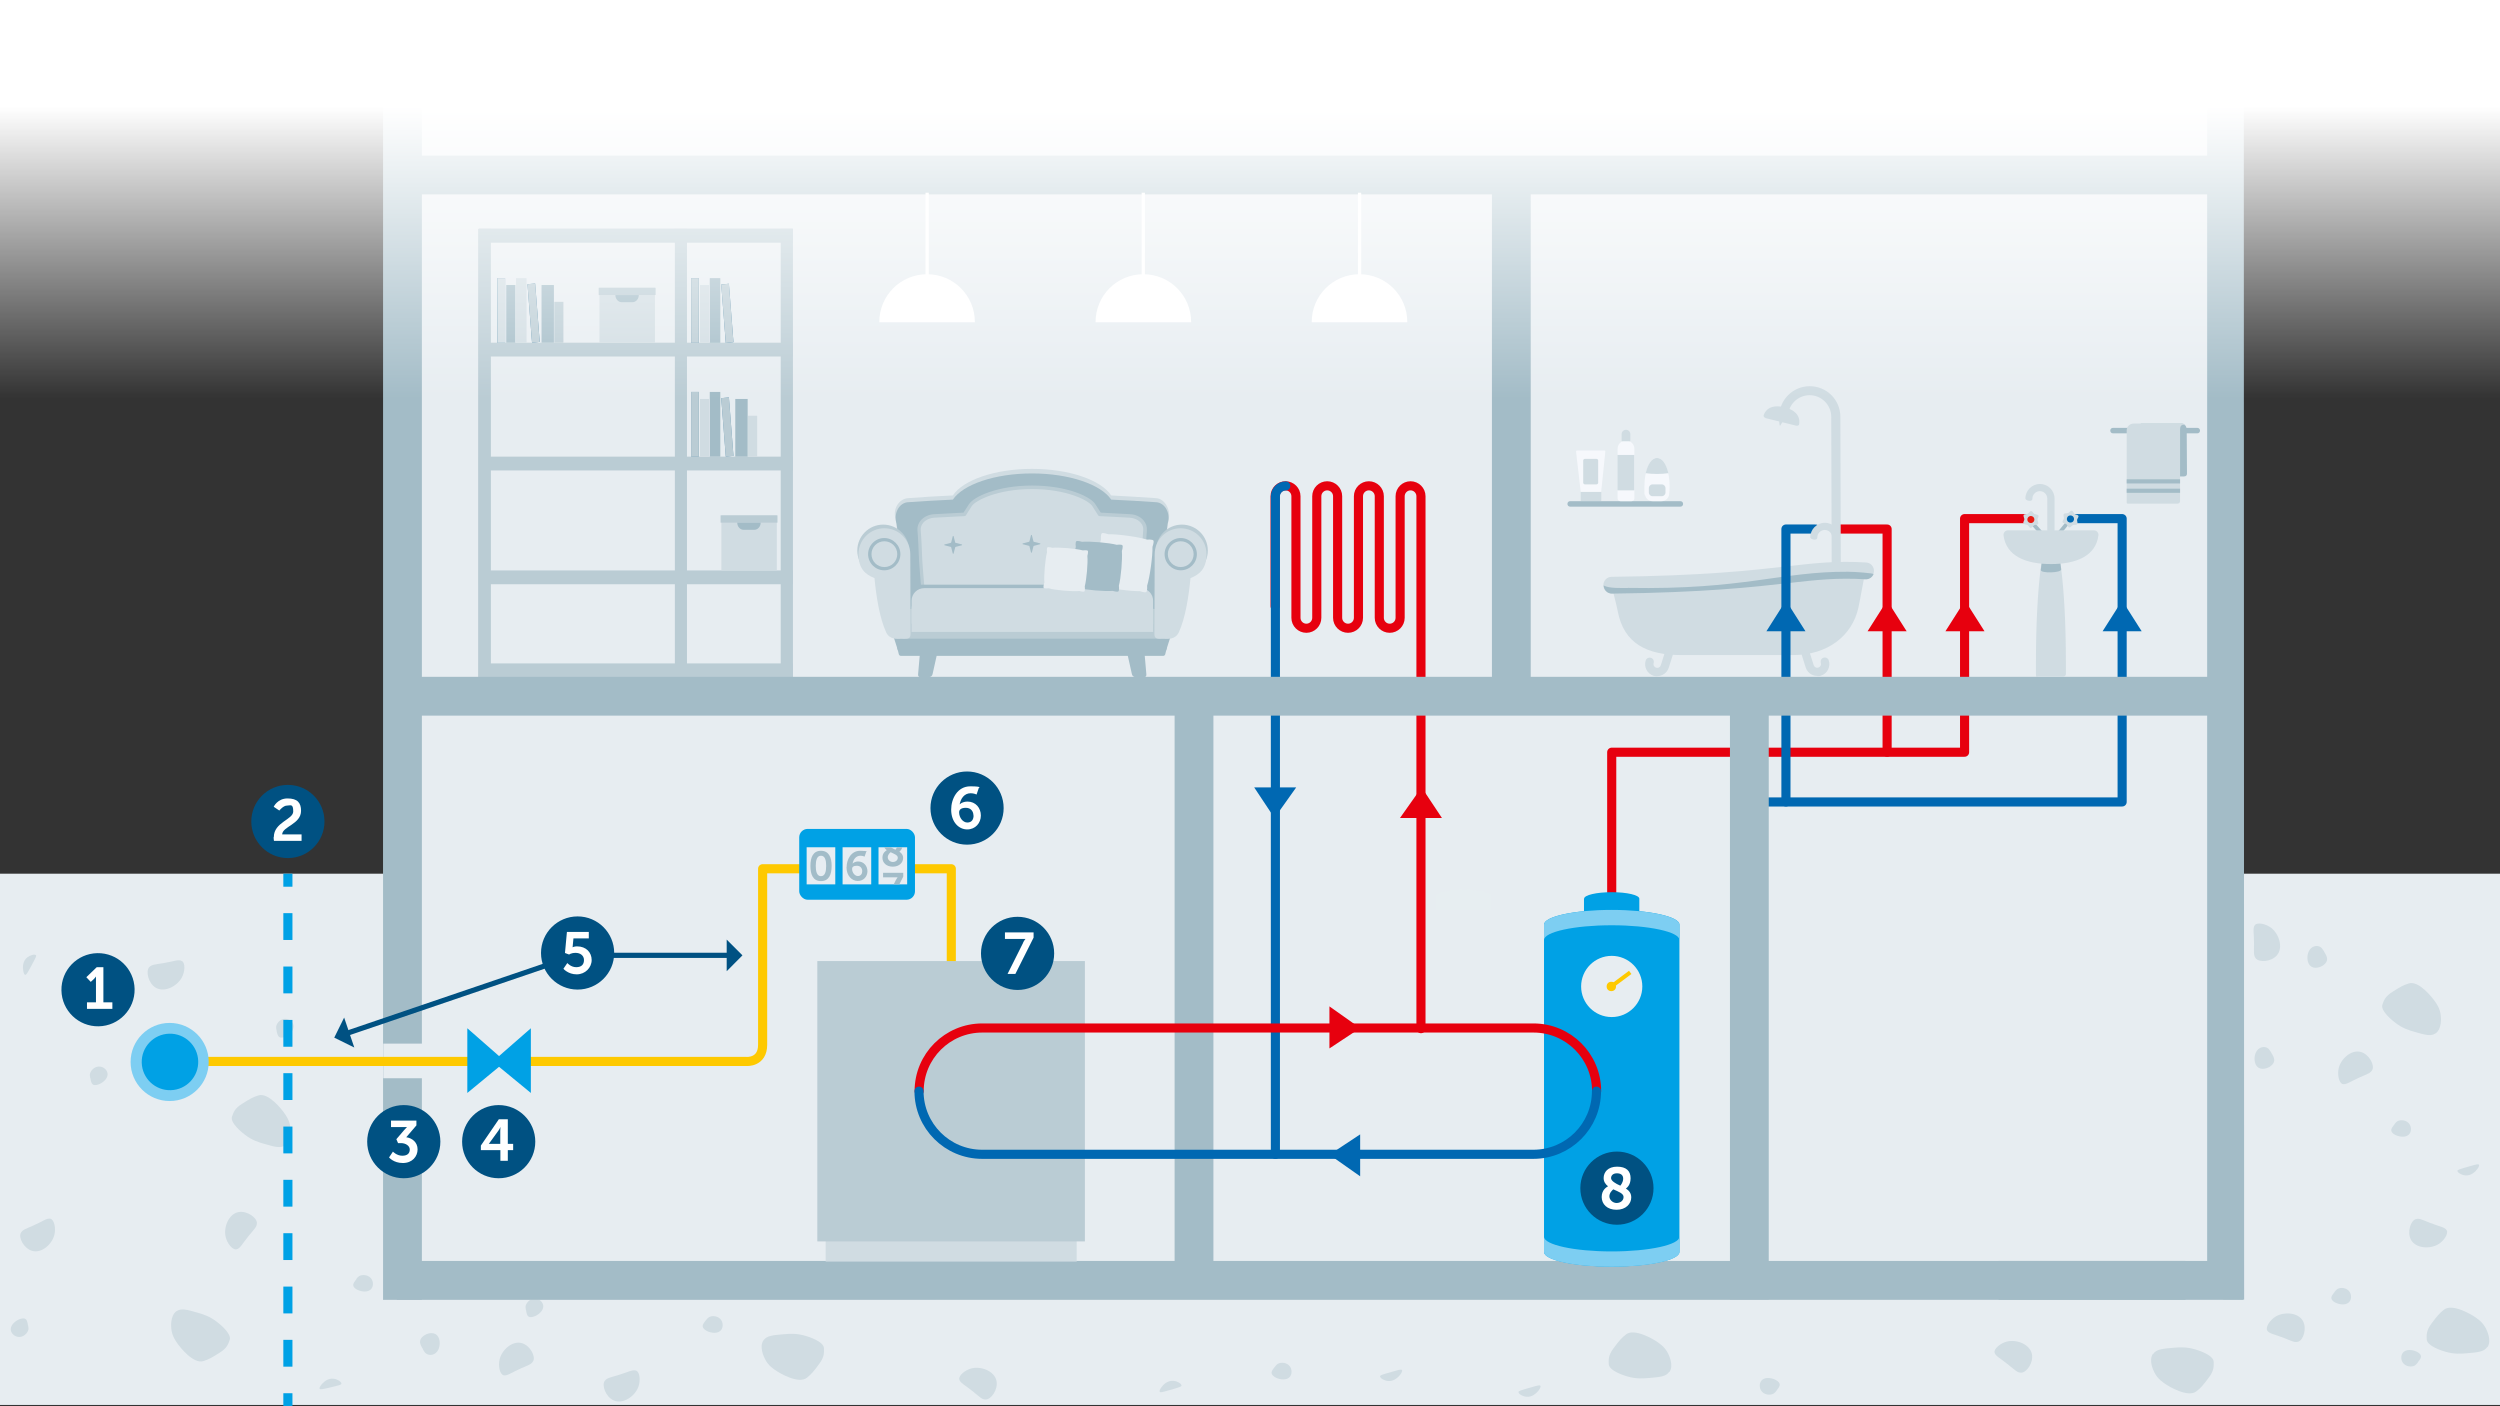 <?xml version="1.0" encoding="UTF-8"?>
<svg xmlns="http://www.w3.org/2000/svg" xmlns:xlink="http://www.w3.org/1999/xlink" id="Ebene_2" data-name="Ebene 2" version="1.1" viewBox="0 0 1920 1080">
  <rect x="0" y="0" width="1920" height="1080" fill="#333333" stroke="none"/>
  <defs>
    <style>
      .cls-1 {
        fill: url(#Unbenannter_Verlauf);
      }

      .cls-1, .cls-2, .cls-3, .cls-4, .cls-5, .cls-6, .cls-7, .cls-8, .cls-9, .cls-10, .cls-11, .cls-12, .cls-13, .cls-14, .cls-15, .cls-16, .cls-17, .cls-18, .cls-19, .cls-20, .cls-21, .cls-22 {
        stroke-width: 0px;
      }

      .cls-2 {
        fill: #a2bcc8;
      }

      .cls-23 {
        clip-path: url(#clippath);
      }

      .cls-3, .cls-24, .cls-25, .cls-26, .cls-27, .cls-28, .cls-29 {
        fill: none;
      }

      .cls-4 {
        fill: #141207;
      }

      .cls-5 {
        fill: #fec900;
      }

      .cls-6 {
        fill: #e81c13;
      }

      .cls-7 {
        fill: #005182;
      }

      .cls-24 {
        stroke: #e7000e;
      }

      .cls-24, .cls-25, .cls-26, .cls-29 {
        stroke-width: 7px;
      }

      .cls-24, .cls-25, .cls-27, .cls-29 {
        stroke-linecap: round;
        stroke-linejoin: round;
      }

      .cls-25, .cls-28 {
        stroke: #fec900;
      }

      .cls-8 {
        fill: #f6f8fc;
      }

      .cls-26 {
        stroke: #00a1e5;
      }

      .cls-26, .cls-28 {
        stroke-miterlimit: 10;
      }

      .cls-27 {
        stroke: #005182;
        stroke-width: 4px;
      }

      .cls-28 {
        stroke-width: 3.1px;
      }

      .cls-30 {
        clip-path: url(#clippath-1);
      }

      .cls-31 {
        clip-path: url(#clippath-2);
      }

      .cls-9 {
        fill: #e7000e;
      }

      .cls-10 {
        fill: #a3bcc7;
      }

      .cls-11 {
        fill: #e7edf2;
      }

      .cls-12 {
        fill: #124e6d;
      }

      .cls-13 {
        fill: #baccd4;
      }

      .cls-14 {
        fill: #7dcef2;
      }

      .cls-15 {
        fill: #d0dce2;
      }

      .cls-16 {
        fill: #e7eef1;
      }

      .cls-17 {
        fill: #00a1e5;
      }

      .cls-18, .cls-22 {
        fill: #206992;
      }

      .cls-32, .cls-22 {
        isolation: isolate;
      }

      .cls-19 {
        fill: #e7edf1;
      }

      .cls-20 {
        fill: #fff;
      }

      .cls-21 {
        fill: #0068b2;
      }

      .cls-29 {
        stroke: #0068b2;
      }

      .cls-22 {
        opacity: .7;
      }
    </style>
    <clipPath id="clippath">
      <rect class="cls-3" y="-1" width="1920" height="1080"></rect>
    </clipPath>
    <clipPath id="clippath-1">
      <path class="cls-3" d="M688,675.9c.7-1.4,1.4-2.1,1.4-2.1h0c0,0-.4,0-1.6,0h-9.6v-3.5h15.5v2.9l-9.9,19.6h-4.2l8.4-16.9Z"></path>
    </clipPath>
    <clipPath id="clippath-2">
      <path class="cls-3" d="M681,652.9c-1.4-1-2.3-2.4-2.3-4.4,0-3.1,2.3-6.1,7.2-6.1s7.3,2.3,7.3,6.2-2.3,5.3-2.5,5.5c1.6,1,2.9,2.5,2.9,4.8,0,3.5-2.9,6.7-7.9,6.7s-8-3-8-6.9,2.7-5.3,3.4-5.8ZM683.9,654.6c-.7.6-2.1,1.9-2.1,3.8s1.8,3.6,3.9,3.6,3.8-1.3,3.8-3.3-2.8-2.9-5.5-4.2ZM687.7,652.6c.3-.3,1.5-1.8,1.5-3.8s-1.3-2.9-3.4-2.9-3.1,1.1-3.1,2.6,2.4,2.9,5,4.1Z"></path>
    </clipPath>
    <linearGradient id="Unbenannter_Verlauf" data-name="Unbenannter Verlauf" x1="960" y1="-542.2" x2="960" y2="-262.3" gradientTransform="translate(0 568.2)" gradientUnits="userSpaceOnUse">
      <stop offset=".2" stop-color="#fff"></stop>
      <stop offset="1" stop-color="#fff" stop-opacity="0"></stop>
    </linearGradient>
  </defs>
  <g id="Hintergrund">
    <rect class="cls-19" y="671" width="1920" height="408"></rect>
    <path class="cls-15" d="M586.3,1029.5c2.4-3.7,7.2-4.1,15.5-4.8,4.5-.4,10-.8,16.7,1.2,1.8.5,14.2,4.2,14.3,9.6,0,3.2.5,6.4-3.6,11.9-4.5,6.2-6.2,8-9.5,10.7-6.5,5.3-21.8-4.2-22.7-4.8-3.1-2-7-4.5-9.5-9.6-.7-1.4-4.6-9.2-1.2-14.3h0Z"></path>
    <path class="cls-15" d="M736.7,1059.3c-.5-3,4.6-7.2,9.5-8.4,7.3-1.8,17.5,2,19.1,9.6,1.4,6.7-4.2,14.5-8.4,14.3-2.8,0-4.1-1.6-9.5-6-6.2-5.1-10.2-6.7-10.7-9.6h0Z"></path>
    <path class="cls-15" d="M488.7,1052.7c2.8,1.3,3.3,7.8,1.5,12.6-2.7,7-11.5,13.3-18.7,10.3-6.3-2.6-9.5-11.7-7.1-15,1.7-2.3,3.6-2.5,10.3-4.5,7.7-2.3,11.3-4.6,14-3.4h0Z"></path>
    <path class="cls-15" d="M893.1,1064.1c-1.2,1.2-3.1,3.8-2.4,4.8.5.7,1.9.3,7.2-1.2,8.5-2.4,9.5-2.8,9.5-3.6,0-1.5-3.1-3.3-6-3.6-4.5-.5-7.6,2.8-8.4,3.6h.1Z"></path>
    <path class="cls-15" d="M1282,1053.5c-2.4,3.7-7.2,4.1-15.5,4.8-4.5.4-10,.8-16.7-1.2-1.8-.5-14.2-4.2-14.3-9.6,0-3.2-.5-6.4,3.6-11.9,4.6-6.2,6.2-8,9.6-10.7,6.5-5.3,21.8,4.2,22.7,4.8,3.1,2,7,4.5,9.6,9.6.7,1.4,4.6,9.2,1.2,14.3h-.2Z"></path>
    <path class="cls-15" d="M1180.6,1069.1c1.2-1.2,3.1-3.8,2.4-4.8-.5-.7-1.9-.3-7.2,1.2-8.5,2.4-9.5,2.8-9.6,3.6,0,1.5,3.1,3.3,6,3.6,4.5.5,7.6-2.8,8.4-3.6h0Z"></path>
    <path class="cls-15" d="M1074.3,1057c1.2-1.2,3.1-3.8,2.4-4.8-.5-.7-1.9-.3-7.2,1.2-8.5,2.4-9.5,2.8-9.6,3.6,0,1.5,3.1,3.3,6,3.6,4.5.5,7.6-2.8,8.4-3.6h0Z"></path>
    <path class="cls-15" d="M1364.4,1067.9c1.4-1.8,2.6-3.2,2.4-4.8-.3-2-2.7-3.1-3.6-3.6-2.8-1.3-8.3-2.3-10.7,1.2-1.4,2.1-1.3,5,0,7.2,2.1,3.4,6.9,3.9,9.6,2.4.8-.5,1.4-1.1,2.4-2.4h-.1Z"></path>
    <path class="cls-15" d="M979,1049.8c-1.4,1.8-2.6,3.2-2.4,4.8.3,2,2.7,3.1,3.6,3.6,2.8,1.3,8.3,2.3,10.7-1.2,1.4-2.1,1.3-5,0-7.2-2.1-3.4-6.9-3.9-9.5-2.4-.8.5-1.4,1.1-2.4,2.4h0Z"></path>
    <path class="cls-15" d="M1741.2,1021.8c-1.4-2.7,2.2-8.1,6.5-10.7,6.3-3.8,17.1-3.3,20.9,3.3,3.3,5.9.3,14.9-3.6,16-2.7.8-4.3-.2-10.8-2.8-7.4-2.9-11.6-3.3-13-5.8h0Z"></path>
    <path class="cls-15" d="M1653.6,1039.9c2.4-3.7,7.2-4.1,15.5-4.8,4.5-.4,10-.8,16.7,1.2,1.8.5,14.2,4.2,14.3,9.6,0,3.2.5,6.4-3.6,11.9-4.6,6.2-6.2,8-9.6,10.7-6.5,5.3-21.8-4.2-22.7-4.8-3.1-2-7-4.5-9.6-9.6-.7-1.4-4.6-9.2-1.2-14.3h.2Z"></path>
    <path class="cls-15" d="M1531.8,1038.7c-.5-3,4.6-7.2,9.6-8.4,7.3-1.8,17.5,2,19.1,9.6,1.4,6.7-4.2,14.5-8.4,14.3-2.8,0-4.1-1.6-9.6-6-6.2-5.1-10.2-6.7-10.7-9.6h0Z"></path>
    <path class="cls-15" d="M1856.9,1046.2c1.4-1.7,2.6-3.2,2.4-4.7-.3-2-2.6-3.1-3.5-3.5-2.7-1.3-8.2-2.3-10.6,1.2-1.4,2-1.3,5,0,7.1,2.1,3.4,6.9,3.8,9.4,2.4.8-.5,1.3-1.1,2.4-2.4h-.1Z"></path>
    <path class="cls-15" d="M1879.1,944.9c1.4,2.7-2.2,8.1-6.5,10.7-6.3,3.8-17.1,3.3-20.9-3.3-3.3-5.9-.3-14.9,3.6-16,2.7-.8,4.3.2,10.8,2.8,7.4,2.9,11.6,3.3,13,5.8h0Z"></path>
    <path class="cls-15" d="M1910.2,1034.5c-2.4,3.7-7.2,4.1-15.5,4.8-4.5.4-10,.8-16.7-1.2-1.8-.5-14.2-4.2-14.3-9.6,0-3.2-.5-6.4,3.6-11.9,4.6-6.2,6.2-8,9.6-10.7,6.5-5.3,21.8,4.2,22.7,4.8,3.1,2,7,4.5,9.6,9.6.7,1.4,4.6,9.2,1.2,14.3h-.2Z"></path>
    <path class="cls-15" d="M135.6,1007c3.5-2.5,8.1-1.2,16,1.1,4.3,1.2,9.5,2.8,15,7.1,1.5,1.1,11.6,9,9.8,13.9-1.1,2.9-1.8,6.1-7.6,9.7-6.4,4.1-8.5,5.2-12.6,6.5-7.9,2.6-18.6-11.7-19.2-12.5-2.1-2.9-4.9-6.7-5.4-12.2-.2-1.6-1-10.1,4-13.7h0Z"></path>
    <path class="cls-15" d="M181.5,959.5c-3,.5-7.1-4.6-8.2-9.6-1.7-7.3,2.2-17.5,9.8-19,6.7-1.3,14.4,4.4,14.2,8.5-.1,2.8-1.6,4.1-6.1,9.5-5.1,6.2-6.8,10.2-9.7,10.6h0Z"></path>
    <path class="cls-15" d="M1217.2,868c1.2-1.2,3.1-3.7,2.4-4.7-.5-.7-1.9-.3-7.1,1.2-8.4,2.4-9.4,2.8-9.4,3.5,0,1.4,3.1,3.2,5.9,3.5,4.4.5,7.6-2.8,8.3-3.5h-.1Z"></path>
    <path class="cls-15" d="M1901.4,899.2c1.2-1.2,3.1-3.7,2.4-4.7-.5-.7-1.9-.3-7.1,1.2-8.4,2.4-9.4,2.8-9.4,3.5,0,1.4,3.1,3.2,5.9,3.5,4.4.5,7.6-2.8,8.3-3.5h-.1Z"></path>
    <path class="cls-15" d="M248.1,1062c-1.2,1.2-3.2,3.6-2.6,4.6.4.7,1.9.4,7.1-.8,8.5-2,9.5-2.3,9.6-3.1.2-1.4-2.9-3.4-5.7-3.8-4.4-.7-7.7,2.4-8.4,3.2h0Z"></path>
    <path class="cls-15" d="M1838.9,863.6c-1.4,1.7-2.6,3.2-2.4,4.7.3,2,2.6,3.1,3.5,3.5,2.7,1.3,8.2,2.3,10.6-1.2,1.4-2,1.3-5,0-7.1-2.1-3.4-6.9-3.8-9.4-2.4-.8.5-1.3,1.1-2.4,2.4h.1Z"></path>
    <path class="cls-15" d="M1792.9,992.4c-1.4,1.7-2.6,3.2-2.4,4.7.3,2,2.6,3.1,3.5,3.5,2.7,1.3,8.2,2.3,10.6-1.2,1.4-2,1.3-5,0-7.1-2.1-3.4-6.9-3.8-9.4-2.4-.8.5-1.3,1.1-2.4,2.4h.1Z"></path>
    <path class="cls-15" d="M325,1036.4c-1.4-2.3-2.6-4.2-2.4-6.3.3-2.6,2.6-4.1,3.5-4.7,2.7-1.7,8.2-3,10.6,1.6,1.4,2.7,1.3,6.6,0,9.4-2.1,4.5-6.9,5.1-9.5,3.1-.8-.6-1.4-1.5-2.4-3.1h.2Z"></path>
    <path class="cls-15" d="M273.7,982.5c-1.4,1.7-2.6,3.2-2.4,4.7.3,2,2.6,3.1,3.5,3.5,2.7,1.3,8.2,2.3,10.6-1.2,1.4-2,1.3-5,0-7.1-2.1-3.4-6.9-3.8-9.5-2.4-.8.5-1.4,1.1-2.4,2.4h.2Z"></path>
    <path class="cls-15" d="M38.8,936c2.9.9,4.2,7.2,3,12.2-1.7,7.2-9.6,14.5-17,12.5-6.5-1.8-10.8-10.3-8.8-13.8,1.4-2.5,3.2-2.9,9.6-5.7,7.3-3.2,10.5-6,13.3-5.2h0Z"></path>
    <path class="cls-15" d="M21.5,1017.9c-.4-2.2-.6-4-1.9-4.9-1.6-1.1-4.1,0-5,.3-2.8,1.2-7.2,4.6-6.2,8.7.6,2.4,2.8,4.3,5.3,4.7,4,.7,7.4-2.6,8.1-5.5.2-.9,0-1.7-.2-3.3h-.1Z"></path>
    <path class="cls-15" d="M212.4,791.7c.5,2.2.9,4,2.2,4.8,1.7,1,4.1,0,5-.6,2.7-1.3,6.9-5,5.7-9-.7-2.4-3.1-4.1-5.5-4.4-4-.5-7.3,3-7.7,5.9-.1,1,0,1.7.4,3.3h0Z"></path>
    <path class="cls-15" d="M219,879.6c-3.5,2.5-8.1,1.2-16-1.1-4.3-1.2-9.5-2.8-15-7.1-1.5-1.1-11.6-9-9.8-13.9,1.1-2.9,1.8-6.1,7.6-9.7,6.4-4.1,8.5-5.2,12.6-6.5,7.9-2.6,18.6,11.7,19.2,12.5,2.1,2.9,4.9,6.7,5.4,12.2.2,1.6,1,10.1-4,13.7h0Z"></path>
    <path class="cls-15" d="M139.8,738.1c2.6,1.6,2.3,8.2-.2,12.7-3.6,6.6-13.2,11.7-19.9,7.8-5.9-3.4-7.9-12.8-5.1-15.8,2-2,3.9-2,10.8-3.1,8-1.3,11.8-3.2,14.3-1.6h0Z"></path>
    <path class="cls-15" d="M386.7,1056.2c-2.9-.9-4.2-7.2-3-12.2,1.7-7.2,9.6-14.5,17-12.5,6.5,1.8,10.8,10.3,8.8,13.8-1.4,2.5-3.2,2.9-9.6,5.7-7.3,3.2-10.5,6-13.3,5.2h.1Z"></path>
    <path class="cls-15" d="M17.7,743.7c0,1.7.5,4.8,1.7,5,.8,0,1.5-1.1,4.1-5.9,4.2-7.7,4.6-8.6,4.1-9.2-.9-1.1-4.5,0-6.7,1.7-3.5,2.8-3.3,7.3-3.3,8.4h0Z"></path>
    <path class="cls-15" d="M404,1006.2c.4,2.2.6,4,1.9,4.9,1.6,1.1,4.1,0,5-.3,2.8-1.2,7.2-4.6,6.2-8.7-.6-2.4-2.8-4.3-5.3-4.7-4-.7-7.4,2.6-8.1,5.5-.2.9,0,1.7.2,3.3h0Z"></path>
    <path class="cls-15" d="M1870.5,793.6c-3.5,2.5-8.1,1.2-16-1.1-4.3-1.2-9.5-2.8-15-7.1-1.5-1.1-11.6-9-9.8-13.9,1.1-2.9,1.8-6,7.6-9.7,6.4-4.1,8.5-5.2,12.6-6.5,7.9-2.6,18.6,11.7,19.2,12.5,2.2,2.9,4.9,6.7,5.4,12.2.2,1.6,1,10.1-4,13.7h0Z"></path>
    <path class="cls-15" d="M1784.8,730.7c1.4,2.3,2.6,4.2,2.4,6.3-.3,2.6-2.6,4.1-3.5,4.7-2.8,1.7-8.2,3-10.6-1.6-1.4-2.7-1.3-6.6,0-9.4,2.1-4.5,6.9-5.1,9.4-3.1.8.6,1.3,1.5,2.4,3.1h-.1Z"></path>
    <path class="cls-15" d="M1744.2,808.3c1.4,2.3,2.6,4.2,2.4,6.3-.3,2.6-2.6,4.1-3.5,4.7-2.8,1.7-8.2,3-10.6-1.6-1.4-2.7-1.3-6.6,0-9.4,2.1-4.5,6.9-5.1,9.4-3.1.8.6,1.3,1.5,2.4,3.1h-.1Z"></path>
    <path class="cls-15" d="M1185.7,800c1.4,2.3,2.6,4.2,2.4,6.3-.3,2.6-2.6,4.1-3.5,4.7-2.8,1.7-8.2,3-10.6-1.6-1.4-2.7-1.3-6.6,0-9.4,2.1-4.5,6.9-5.1,9.4-3.1.8.6,1.3,1.5,2.4,3.1h-.1Z"></path>
    <path class="cls-15" d="M1731.8,710.4c2-2.3,8.4-.9,12.5,2.2,5.9,4.6,9.4,14.9,4.5,20.9-4.3,5.3-13.9,5.8-16.4,2.5-1.7-2.3-1.4-4.2-1.3-11.2,0-8-1.2-12.2.7-14.4h0Z"></path>
    <path class="cls-15" d="M1799.2,832.6c-2.9-.9-4.2-7.2-3.1-12.2,1.7-7.2,9.6-14.5,17-12.5,6.5,1.8,10.8,10.3,8.8,13.8-1.4,2.5-3.2,2.9-9.6,5.7-7.3,3.2-10.5,6-13.3,5.1h.2Z"></path>
    <path class="cls-15" d="M1197.9,698.8c-1.7-.2-4.8-.3-5.2.8-.3.8.8,1.7,5.1,5.1,6.9,5.4,7.8,6,8.4,5.6,1.3-.7.8-4.4-.6-6.9-2.2-3.9-6.7-4.5-7.7-4.6h0Z"></path>
    <path class="cls-15" d="M69.4,828c.4,2.2.7,4,1.9,4.9,1.7,1.1,4.1,0,5-.3,2.8-1.2,7.2-4.6,6.2-8.7-.6-2.4-2.8-4.3-5.3-4.7-4-.7-7.4,2.5-8.1,5.5-.2,1,0,1.7.2,3.3h.1Z"></path>
    <path class="cls-15" d="M542.1,1014c-1.4,1.8-2.6,3.2-2.4,4.8.3,2,2.7,3.1,3.6,3.6,2.8,1.3,8.3,2.3,10.7-1.2,1.4-2.1,1.3-5,0-7.2-2.1-3.4-6.9-3.9-9.5-2.4-.8.5-1.4,1.1-2.4,2.4h0Z"></path>
    <g class="cls-23">
      <g>
        <polygon class="cls-10" points="295.9 -189.3 1723.1 -191.9 1723.5 998.1 294.2 998.2 295.9 -189.3"></polygon>
        <polygon class="cls-19" points="295.9 -122.8 1723.1 -125.3 1707.4 998 294.2 998 295.9 -122.8"></polygon>
        <rect class="cls-10" x="304.7" y="968.4" width="1418.1" height="29.8"></rect>
        <rect class="cls-10" x="1145.8" y="131" width="29.8" height="403.7"></rect>
        <rect class="cls-10" x="304.7" y="119.5" width="1407.2" height="29.8"></rect>
        <rect class="cls-10" x="1695.1" y="-123.9" width="27.7" height="1093.9"></rect>
        <rect class="cls-10" x="294.2" y="828.1" width="29.8" height="170.1"></rect>
        <rect class="cls-10" x="294.2" y="-141.1" width="29.8" height="942.6"></rect>
      </g>
    </g>
    <rect class="cls-12" x="367.7" y="175.8" width="241.2" height="344.3"></rect>
    <rect class="cls-19" x="367.7" y="175.8" width="241.2" height="344.3"></rect>
    <rect class="cls-13" x="367.7" y="175.8" width="241.2" height="10.6"></rect>
    <rect class="cls-13" x="367.7" y="263.2" width="241.2" height="10.6"></rect>
    <rect class="cls-13" x="367.7" y="350.7" width="241.2" height="10.6"></rect>
    <rect class="cls-13" x="367.7" y="438.1" width="241.2" height="10.6"></rect>
    <rect class="cls-13" x="367.7" y="509.5" width="241.2" height="10.6"></rect>
    <rect class="cls-13" x="367.7" y="175.8" width="9.3" height="344.3"></rect>
    <rect class="cls-13" x="518.3" y="175.8" width="9.3" height="344.3"></rect>
    <rect class="cls-13" x="599.6" y="175.8" width="9.3" height="344.3"></rect>
    <rect class="cls-18" x="530.8" y="213.6" width="5.9" height="49.7"></rect>
    <polygon class="cls-18" points="563.3 262.8 557.4 263.4 553.9 218.5 559.8 217.9 563.3 262.8"></polygon>
    <rect class="cls-13" x="530.8" y="213.6" width="5.9" height="49.7"></rect>
    <polygon class="cls-13" points="563.3 262.8 557.4 263.4 553.9 218.5 559.8 217.9 563.3 262.8"></polygon>
    <rect class="cls-10" x="545.1" y="213.6" width="8.1" height="49.7"></rect>
    <rect class="cls-15" x="537.6" y="218.9" width="7" height="44.3"></rect>
    <rect class="cls-22" x="530.8" y="301" width="5.9" height="49.7"></rect>
    <polygon class="cls-22" points="563.3 350.1 557.4 350.7 553.9 305.8 559.8 305.2 563.3 350.1"></polygon>
    <rect class="cls-13" x="530.8" y="301" width="5.9" height="49.7"></rect>
    <polygon class="cls-13" points="563.3 350.1 557.4 350.7 553.9 305.8 559.8 305.2 563.3 350.1"></polygon>
    <rect class="cls-10" x="545.1" y="301" width="8.1" height="49.7"></rect>
    <rect class="cls-15" x="537.6" y="306.4" width="7" height="44.3"></rect>
    <rect class="cls-15" x="574.5" y="319.3" width="7" height="31.4"></rect>
    <rect class="cls-10" x="564.7" y="306.4" width="9.5" height="44.3"></rect>
    <rect class="cls-18" x="382" y="213.6" width="5.9" height="49.7"></rect>
    <polygon class="cls-18" points="414.5 262.6 408.6 263.2 405.1 218.3 411 217.7 414.5 262.6"></polygon>
    <rect class="cls-15" x="382" y="213.6" width="5.9" height="49.7"></rect>
    <polygon class="cls-13" points="414.5 262.6 408.6 263.2 405.1 218.3 411 217.7 414.5 262.6"></polygon>
    <rect class="cls-15" x="396.3" y="213.6" width="8.1" height="49.7"></rect>
    <rect class="cls-10" x="388.8" y="218.9" width="7" height="44.3"></rect>
    <rect class="cls-13" x="425.7" y="231.8" width="7" height="31.4"></rect>
    <rect class="cls-10" x="415.9" y="218.9" width="9.5" height="44.3"></rect>
    <rect class="cls-15" x="554" y="395.8" width="42.6" height="42.2"></rect>
    <rect class="cls-13" x="553.4" y="395.8" width="43.7" height="5.6"></rect>
    <path class="cls-10" d="M579.4,406.9h-8.3c-2.7,0-4.9-2.5-4.9-5.5h18c0,3-2.2,5.5-4.9,5.5h.1Z"></path>
    <rect class="cls-15" x="460.4" y="221" width="42.6" height="42.2"></rect>
    <rect class="cls-13" x="459.8" y="221" width="43.7" height="5.6"></rect>
    <path class="cls-10" d="M485.8,232.1h-8.3c-2.7,0-4.9-2.5-4.9-5.5h18c0,3-2.2,5.5-4.9,5.5h0Z"></path>
    <path class="cls-10" d="M894.5,495.5h-203.8c-1,0-1.8,1-1.6,2l1.2,5c.2.7.8,1.2,1.6,1.2h201.4c.8,0,1.4-.5,1.6-1.2l1.2-5c.2-1-.5-2-1.6-2h0Z"></path>
    <path class="cls-10" d="M713.5,520.2h-6.6c-1.2,0-2-1.1-1.8-2.4l1.3-14.9c.2-1.5,1.4-2.7,2.8-2.7h8.5c1.3.1,2.1,1.4,1.8,2.8l-3.3,14.8c-.3,1.3-1.5,2.3-2.7,2.2h0v.2Z"></path>
    <path class="cls-10" d="M872,520.2h6.6c1.2,0,2-1.1,1.8-2.4l-1.3-14.9c-.2-1.5-1.4-2.7-2.8-2.7h-8.5c-1.3.1-2.1,1.4-1.8,2.8l3.3,14.8c.3,1.3,1.5,2.3,2.7,2.2h0v.2Z"></path>
    <path class="cls-15" d="M887.9,382.6c-11.7-.8-23.2-1.5-34.5-2.1-7.8-11.8-32.1-20.4-60.8-20.4s-53,8.6-60.8,20.4c-11.3.5-22.8,1.2-34.5,2.1-6.9.5-12,8.4-9.4,16.3,2.8,19.1,2.2,38.7,4.9,57.8,1.6,5.3,198,5.3,199.7,0,2.7-19.1,1.9-37.2,4.7-56.3,2.6-7.9-2.2-17.3-9.2-17.8h-.1Z"></path>
    <path class="cls-10" d="M887.9,385.7c-11.7-.8-23.2-1.5-34.5-2-7.8-11.6-32.1-20.1-60.8-20.1s-53,8.5-60.8,20.1c-11.3.5-22.8,1.2-34.5,2-6.9.5-11.3,8.8-8.7,16.6,2.8,18.7,1.5,37.5,4.2,56.2,1.6,5.2,198,5.2,199.7,0,2.7-18.8,1.4-37.5,4.2-56.2,2.6-7.8-1.8-16.1-8.7-16.6h-.1Z"></path>
    <path class="cls-13" d="M879.7,427.6c.2-6.6.5-13.4,1.1-20.4.2-2.7-.7-5.4-2.6-7.6-2.4-2.8-6.1-4.5-10.2-4.7-5.1-.3-10.2-.6-15.2-.8l-7.4-.4-4.2-6.5c-3.7-5.8-21.7-14.3-48.5-14.3s-44.8,8.6-48.5,14.3l-4.2,6.5-7.4.4c-5,.2-10.1.5-15.2.8-4,.2-7.8,2-10.2,4.7-1.9,2.2-2.8,4.9-2.6,7.6.6,6.9.8,13.7,1.1,20.3,0,3.3,1,13.7,1.6,22.1.4,5,.8,9.3.9,11.1h0c8.8.5,20.9,1,34.6,1.3h99.9c14.7-.3,27.5-.8,36.4-1.4.2-3.1.3-12.2.5-20.3,0-5.5.2-10.6.2-12.7h0Z"></path>
    <path class="cls-15" d="M867.8,397.6c-5.1-.3-10.2-.6-15.2-.8l-8.1-.4c-.4,0-.8-.2-1.1-.6l-4.5-7.1c-2.8-4.4-19.8-13.1-46.3-13.1s-43.4,8.7-46.3,13.1l-4.5,7.1c-.2.4-.6.6-1.1.6l-8.1.4c-5,.2-10.1.5-15.2.8-3.3.2-6.3,1.6-8.3,3.8-1.4,1.7-2.1,3.6-2,5.6.6,7,.8,13.8,1.1,20.5,0,3.2,1,13.6,1.6,22,.3,4.1.6,7.7.8,9.9h165.7c.2-3.8.3-11.8.4-19.1,0-5.7.2-10.7.2-12.8.2-6.6.5-13.5,1.1-20.5.2-2-.5-4-2-5.6-1.9-2.2-4.9-3.6-8.3-3.8h0Z"></path>
    <polygon class="cls-10" points="895.6 499.5 689.6 499.5 685.5 486.6 899.7 486.6 895.6 499.5"></polygon>
    <path class="cls-10" d="M708.2,449h169.3c5.4,0,9.7,4.4,9.7,9.7v21.2h-188.8v-21.2c0-5.4,4.4-9.7,9.7-9.7h0Z"></path>
    <rect class="cls-13" x="693.1" y="467.7" width="198.4" height="22.8"></rect>
    <path class="cls-15" d="M709.9,451.7h166c5.4,0,9.7,4.4,9.7,9.7v17.6h-185.5v-17.6c0-5.4,4.4-9.7,9.7-9.7h0Z"></path>
    <path class="cls-15" d="M709.9,458h166c5.4,0,9.7,4.4,9.7,9.7v17.6h-185.5v-17.6c0-5.4,4.4-9.7,9.7-9.7h0Z"></path>
    <path class="cls-13" d="M678.3,402.9c-11,0-19.9,8.9-19.9,19.9s8.9,19.9,19.9,19.9,19.9-8.9,19.9-19.9-8.9-19.9-19.9-19.9Z"></path>
    <path class="cls-15" d="M699.1,425.6c0-11-8.9-19.9-19.9-19.9s-19.9,8.9-19.9,19.9,5.1,15.5,12.3,18.4c1.3,13.7,3.9,30.7,9,41.7,2.7,5.7,8.7,5,11.6,4.9,4.3-.1,7,.6,7.1-3.5l-.2-61.5h0Z"></path>
    <path class="cls-10" d="M666.7,425.6c0,6.9,5.6,12.4,12.4,12.4s12.4-5.6,12.4-12.4-5.6-12.4-12.4-12.4-12.4,5.6-12.4,12.4Z"></path>
    <path class="cls-15" d="M669.3,425.6c0,5.5,4.4,9.9,9.9,9.9s9.9-4.4,9.9-9.9-4.4-9.9-9.9-9.9-9.9,4.4-9.9,9.9Z"></path>
    <path class="cls-13" d="M907.7,402.9c11,0,19.9,8.9,19.9,19.9s-8.9,19.9-19.9,19.9-19.9-8.9-19.9-19.9,8.9-19.9,19.9-19.9Z"></path>
    <path class="cls-15" d="M886.8,425.6c0-11,8.9-19.9,19.9-19.9s19.9,8.9,19.9,19.9-5.1,15.5-12.3,18.4c-1.3,13.7-3.9,30.7-9,41.7-2.7,5.7-8.7,5-11.6,4.9-4.3-.1-7,.6-7.1-3.5l.2-61.5h0Z"></path>
    <path class="cls-10" d="M919.2,425.6c0,6.9-5.6,12.4-12.4,12.4s-12.4-5.6-12.4-12.4,5.6-12.4,12.4-12.4,12.4,5.6,12.4,12.4Z"></path>
    <path class="cls-15" d="M916.7,425.6c0,5.5-4.4,9.9-9.9,9.9s-9.9-4.4-9.9-9.9,4.4-9.9,9.9-9.9,9.9,4.4,9.9,9.9Z"></path>
    <path class="cls-10" d="M792.5,411.1l1.2,4.7c0,.1,0,.2.3.3l4.7,1.2c.4,0,.4.6,0,.7l-4.7,1.2c0,0-.2.1-.3.3l-1.2,4.7c0,.4-.6.4-.7,0l-1.2-4.7c0-.1,0-.2-.3-.3l-4.7-1.2c-.4,0-.4-.6,0-.7l4.7-1.2c0,0,.2-.1.3-.3l1.2-4.7c0-.4.6-.4.7,0Z"></path>
    <path class="cls-10" d="M732.4,411.9l1.2,4.7c0,.1,0,.2.3.3l4.7,1.2c.4,0,.4.6,0,.7l-4.7,1.2c0,0-.2.1-.3.3l-1.2,4.7c0,.4-.6.4-.7,0l-1.2-4.7c0-.1,0-.2-.3-.3l-4.7-1.2c-.4,0-.4-.6,0-.7l4.7-1.2c0,0,.2-.1.3-.3l1.2-4.7c0-.4.6-.4.7,0Z"></path>
    <path class="cls-10" d="M852.7,411.9l1.2,4.7c0,.1,0,.2.3.3l4.7,1.2c.4,0,.4.6,0,.7l-4.7,1.2c0,0-.2.1-.3.3l-1.2,4.7c0,.4-.6.4-.7,0l-1.2-4.7c0-.1,0-.2-.3-.3l-4.7-1.2c-.4,0-.4-.6,0-.7l4.7-1.2c0,0,.2-.1.3-.3l1.2-4.7c0-.4.6-.4.7,0Z"></path>
    <path class="cls-19" d="M841.4,444.3c-.2-7.1,2-23,4.1-29.8,0,0-.3-4.2.7-4.9,1-.8,4.9.7,4.9.7,7.1-.2,23,2,29.8,4.1,0,0,4.2-.3,4.9.7s-.7,4.9-.7,4.9c.2,7.1-2,23-4.1,29.8,0,0,.3,4.2-.7,4.9s-4.9-.7-4.9-.7c-7.1.2-23-2-29.8-4.1,0,0-4.2.3-4.9-.7s.7-4.9.7-4.9h0Z"></path>
    <path class="cls-10" d="M823.9,446.7c-.5-6.3.7-20.5,2.3-26.6,0,0-.5-3.7.4-4.4.8-.7,4.4.4,4.4.4,6.3-.5,20.5.7,26.6,2.3,0,0,3.7-.5,4.4.4.7.8-.4,4.4-.4,4.4.5,6.3-.7,20.5-2.3,26.6,0,0,.5,3.7-.4,4.4-.8.7-4.4-.4-4.4-.4-6.3.5-20.5-.7-26.6-2.3,0,0-3.7.5-4.4-.4-.7-.8.4-4.4.4-4.4h0Z"></path>
    <path class="cls-19" d="M802.1,447.6c-.5-5.5.6-18,2-23.4,0,0-.4-3.2.3-3.8s3.8.3,3.8.3c5.5-.5,18,.6,23.4,2,0,0,3.2-.4,3.8.3s-.3,3.9-.3,3.9c.5,5.5-.6,18-2,23.4,0,0,.4,3.2-.3,3.9-.7.6-3.9-.3-3.9-.3-5.5.5-18-.6-23.4-2,0,0-3.2.4-3.9-.3-.6-.7.3-3.8.3-3.8h0l.2-.2Z"></path>
    <rect class="cls-10" x="902.1" y="534.7" width="29.8" height="455.4"></rect>
  </g>
  <g id="Layout">
    <path class="cls-25" d="M133.6,815.2h439.7s12.4,1,12.4-12.8v-135.2h144.9v262.1s-.9,11.4,16,11.4"></path>
    <rect class="cls-17" x="613.8" y="636.6" width="88.9" height="54.4" rx="6.5" ry="6.5"></rect>
    <rect class="cls-11" x="647.1" y="650.7" width="22" height="28.5"></rect>
    <g class="cls-32">
      <g class="cls-32">
        <g class="cls-32">
          <g class="cls-32">
            <path class="cls-2" d="M650.2,666c0-5.9,3.4-12.6,10.4-12.6s4.6,1,4.6,1l-1.2,3.5s-1.4-.7-3.2-.7c-3.5,0-5.4,2.9-6,6h0c.8-.9,2.6-1.6,4.2-1.6,4.4,0,7.2,3.5,7.2,7.5s-2.9,7.5-7.4,7.5-8.7-3.9-8.7-10.7ZM662.2,669.1c0-2.3-1.4-4.2-4.1-4.2s-3.7,1-3.7,2.4c0,2.8,2.1,5.5,4.4,5.5s3.4-1.7,3.4-3.8Z"></path>
          </g>
        </g>
      </g>
    </g>
    <rect class="cls-11" x="619.5" y="650.7" width="22" height="28.5"></rect>
    <g class="cls-32">
      <g class="cls-32">
        <g class="cls-32">
          <g class="cls-32">
            <path class="cls-2" d="M622.4,665c0-6.5,2-11.6,8.1-11.6s8.2,5.1,8.2,11.6-2,11.7-8.2,11.7-8.1-5.2-8.1-11.7ZM634.5,665c0-4.4-.9-7.8-4-7.8s-4,3.5-4,7.8.9,7.9,4,7.9,4-3.5,4-7.9Z"></path>
          </g>
        </g>
      </g>
    </g>
    <rect class="cls-11" x="674.7" y="650.7" width="22" height="28.5"></rect>
    <g class="cls-30">
      <g>
        <rect class="cls-2" x="674.7" y="650.7" width="22" height="28.5"></rect>
        <g class="cls-32">
          <g class="cls-32">
            <g class="cls-32">
              <g class="cls-32">
                <path class="cls-4" d="M835.1,690.1h4.8v17.3h8.5v4.1h-13.3v-21.4Z"></path>
              </g>
            </g>
          </g>
          <g class="cls-32">
            <g class="cls-32">
              <g class="cls-32">
                <path class="cls-4" d="M864.7,703.6c0,5.7-4,8.3-8.2,8.3s-8-3-8-8,3.3-8.2,8.3-8.2,7.9,3.3,7.9,7.9ZM853.5,703.7c0,2.7,1.1,4.7,3.2,4.7s3.1-1.9,3.1-4.7-.9-4.7-3.1-4.7-3.2,2.4-3.2,4.7Z"></path>
              </g>
            </g>
          </g>
          <g class="cls-32">
            <g class="cls-32">
              <g class="cls-32">
                <path class="cls-4" d="M900.1,701.1c0-2.3,0-3.8-.1-5.1h4.2l.2,2.9h.1c.8-2.2,2.7-3.2,4.2-3.2s.7,0,1,0v4.5c-.3,0-.8-.1-1.3-.1-1.8,0-3,1-3.3,2.4,0,.3,0,.7,0,1.1v7.9h-4.8v-10.4Z"></path>
              </g>
            </g>
          </g>
          <g class="cls-32">
            <g class="cls-32">
              <g class="cls-32">
                <path class="cls-4" d="M913.8,705.3c.2,2,2.1,2.9,4.4,2.9s3-.2,4.3-.6l.6,3.3c-1.6.6-3.5,1-5.6,1-5.3,0-8.3-3-8.3-7.9s2.4-8.3,7.8-8.3,6.9,3.9,6.9,7.7,0,1.6-.2,1.9h-10ZM919.5,702c0-1.2-.5-3.1-2.7-3.1s-2.9,1.8-3,3.1h5.7Z"></path>
                <path class="cls-4" d="M926.9,700.9c0-1.9,0-3.6-.1-4.9h4.1l.2,2.1h0c.7-1,2-2.4,4.7-2.4s3.6,1,4.2,2.6h0c.6-.8,1.3-1.4,2-1.9.9-.5,1.8-.8,2.9-.8,3,0,5.2,2.1,5.2,6.7v9.1h-4.7v-8.4c0-2.2-.7-3.5-2.3-3.5s-1.9.8-2.2,1.7c-.1.3-.2.9-.2,1.2v9.1h-4.7v-8.7c0-2-.7-3.3-2.2-3.3s-2,1-2.2,1.7c-.2.4-.2.8-.2,1.2v9h-4.7v-10.6Z"></path>
                <path class="cls-4" d="M965.5,691.7c0,1.3-1,2.4-2.6,2.4s-2.5-1.1-2.5-2.4c0-1.4,1-2.4,2.5-2.4s2.5,1,2.6,2.4ZM960.5,711.5v-15.5h4.8v15.5h-4.8Z"></path>
                <path class="cls-4" d="M969.2,701.2c0-2,0-3.8-.1-5.2h4.2l.2,2.2h0c1.1-1.6,2.9-2.5,5.2-2.5,3.4,0,6.4,2.9,6.4,7.9s-3.6,8.3-7,8.3-3.3-.8-4-1.8h0v7.7h-4.8v-16.6ZM974,704.8c0,.4,0,.7,0,1,.3,1.3,1.4,2.3,2.8,2.3,2.1,0,3.3-1.7,3.3-4.4s-1.1-4.3-3.3-4.3-2.6,1-2.9,2.4c0,.3,0,.6,0,.9v2.1Z"></path>
                <path class="cls-4" d="M988.1,707.3c.9.5,2.7,1.2,4.2,1.2s2.1-.5,2.1-1.3-.5-1.2-2.3-1.8c-3.2-1.1-4.4-2.8-4.4-4.7,0-2.9,2.5-5.1,6.3-5.1s3.4.4,4.4.9l-.9,3.3c-.7-.4-2-.9-3.4-.9s-1.8.5-1.8,1.3.6,1.1,2.5,1.8c2.9,1,4.2,2.5,4.2,4.8,0,2.9-2.3,5-6.7,5s-3.8-.4-5-1.1l.9-3.5Z"></path>
                <path class="cls-4" d="M1016.5,706.5c0,2,0,3.7.1,5h-4.2l-.2-2.2h0c-.6,1-2.1,2.5-4.8,2.5s-5.5-2-5.5-6.8v-9.1h4.8v8.3c0,2.2.7,3.6,2.4,3.6s2.1-.9,2.4-1.7c.1-.3.2-.7.2-1v-9.2h4.8v10.5Z"></path>
                <path class="cls-4" d="M1020.4,700.9c0-1.9,0-3.6-.1-4.9h4.1l.2,2.1h0c.7-1,2-2.4,4.7-2.4s3.6,1,4.2,2.6h0c.6-.8,1.3-1.4,2-1.9.9-.5,1.8-.8,2.9-.8,3,0,5.2,2.1,5.2,6.7v9.1h-4.7v-8.4c0-2.2-.7-3.5-2.3-3.5s-1.9.8-2.2,1.7c-.1.3-.2.9-.2,1.2v9.1h-4.7v-8.7c0-2-.7-3.3-2.2-3.3s-2,1-2.2,1.7c-.2.4-.2.8-.2,1.2v9h-4.7v-10.6Z"></path>
              </g>
            </g>
          </g>
        </g>
        <g class="cls-32">
          <g class="cls-32">
            <g class="cls-32">
              <g class="cls-32">
                <path class="cls-4" d="M743.6,650.7h7.9v28.1h13.8v6.6h-21.6v-34.6Z"></path>
              </g>
            </g>
          </g>
          <g class="cls-32">
            <g class="cls-32">
              <g class="cls-32">
                <path class="cls-4" d="M791.8,672.4c0,9.2-6.5,13.4-13.3,13.4s-13-4.8-13-13,5.3-13.3,13.4-13.3,12.9,5.3,12.9,12.9ZM773.6,672.7c0,4.3,1.8,7.6,5.1,7.6s5-3,5-7.6-1.4-7.6-5-7.6-5.1,3.9-5.1,7.6Z"></path>
              </g>
            </g>
          </g>
          <g class="cls-32">
            <g class="cls-32">
              <g class="cls-32">
                <path class="cls-4" d="M795.1,668.4c0-3.7-.1-6.1-.2-8.3h6.7l.3,4.6h.2c1.3-3.6,4.4-5.2,6.8-5.2s1.1,0,1.6.1v7.4c-.6-.1-1.2-.2-2.1-.2-2.9,0-4.8,1.5-5.3,4-.1.5-.2,1.1-.2,1.7v12.7h-7.8v-16.9Z"></path>
              </g>
            </g>
          </g>
          <g class="cls-32">
            <g class="cls-32">
              <g class="cls-32">
                <path class="cls-4" d="M817.5,675.2c.3,3.2,3.4,4.8,7.1,4.8s4.8-.4,6.9-1l1,5.3c-2.6,1-5.7,1.5-9.1,1.5-8.5,0-13.4-4.9-13.4-12.8s4-13.4,12.7-13.4,11.2,6.3,11.2,12.5-.2,2.5-.3,3.1h-16.2ZM826.7,669.9c0-1.9-.8-5.1-4.4-5.1s-4.6,3-4.8,5.1h9.3Z"></path>
                <path class="cls-4" d="M838.6,668.2c0-3.1-.1-5.8-.2-8h6.6l.4,3.4h.2c1.1-1.6,3.3-4,7.6-4s5.8,1.6,6.9,4.3h.1c.9-1.3,2.1-2.3,3.2-3,1.4-.8,2.9-1.2,4.8-1.2,4.8,0,8.5,3.4,8.5,10.9v14.8h-7.6v-13.7c0-3.7-1.2-5.8-3.7-5.8s-3.1,1.2-3.6,2.7c-.2.6-.3,1.4-.3,2v14.7h-7.6v-14.1c0-3.2-1.1-5.3-3.6-5.3s-3.2,1.5-3.6,2.8c-.3.6-.3,1.3-.3,2v14.7h-7.6v-17.1Z"></path>
                <path class="cls-4" d="M901.2,653.2c0,2.2-1.6,3.9-4.2,3.9s-4.1-1.7-4.1-3.9c0-2.3,1.6-4,4.1-4s4.1,1.7,4.2,4ZM893.2,685.3v-25.1h7.8v25.1h-7.8Z"></path>
                <path class="cls-4" d="M907.2,668.6c0-3.3-.1-6.1-.2-8.4h6.8l.4,3.5h.1c1.9-2.7,4.7-4.1,8.4-4.1,5.5,0,10.4,4.8,10.4,12.8s-5.8,13.5-11.4,13.5-5.4-1.2-6.5-2.9h-.1v12.5h-7.8v-26.9ZM915.1,674.5c0,.6,0,1.2.2,1.6.5,2.1,2.3,3.7,4.6,3.7,3.4,0,5.4-2.8,5.4-7.1s-1.8-7-5.3-7-4.2,1.6-4.7,4c-.1.4-.2.9-.2,1.4v3.4Z"></path>
                <path class="cls-4" d="M937.9,678.5c1.4.9,4.4,1.9,6.7,1.9s3.3-.8,3.3-2.1-.8-1.9-3.7-2.9c-5.2-1.7-7.2-4.6-7.1-7.6,0-4.7,4-8.2,10.2-8.2s5.6.7,7.1,1.4l-1.4,5.4c-1.1-.6-3.3-1.4-5.4-1.4s-3,.8-3,2.1,1,1.8,4.1,2.9c4.8,1.6,6.8,4.1,6.8,7.8,0,4.7-3.7,8.1-10.9,8.1s-6.2-.7-8.1-1.7l1.4-5.6Z"></path>
                <path class="cls-4" d="M984,677.2c0,3.3.1,6,.2,8.1h-6.8l-.4-3.5h-.2c-1,1.5-3.3,4.1-7.9,4.1s-8.8-3.2-8.8-10.9v-14.8h7.9v13.5c0,3.7,1.2,5.9,3.9,5.9s3.4-1.5,3.9-2.7c.2-.5.3-1.1.3-1.7v-15h7.9v17.1Z"></path>
                <path class="cls-4" d="M990.3,668.2c0-3.1-.1-5.8-.2-8h6.6l.4,3.4h.2c1.1-1.6,3.3-4,7.6-4s5.8,1.6,6.9,4.3h.1c.9-1.3,2.1-2.3,3.2-3,1.4-.8,2.9-1.2,4.8-1.2,4.8,0,8.5,3.4,8.5,10.9v14.8h-7.6v-13.7c0-3.7-1.2-5.8-3.7-5.8s-3.1,1.2-3.6,2.7c-.2.6-.3,1.4-.3,2v14.7h-7.6v-14.1c0-3.2-1.1-5.3-3.6-5.3s-3.2,1.5-3.7,2.8c-.3.6-.3,1.3-.3,2v14.7h-7.6v-17.1Z"></path>
              </g>
            </g>
          </g>
        </g>
      </g>
    </g>
    <g class="cls-31">
      <rect class="cls-2" x="674.7" y="650.7" width="22" height="28.5"></rect>
    </g>
    <path class="cls-16" d="M1102.9,688.3c0-2.8,9.5-5,21.2-5s21.2,2.2,21.2,5,0,.3,0,.5h0v10h-42.5v-10h0v-.5h.1Z"></path>
    <polygon class="cls-9" points="1075.2 628.2 1091.8 604.7 1107.4 628.2 1075.2 628.2"></polygon>
    <polygon class="cls-21" points="995.5 604.7 978.8 628.2 963.2 604.7 995.5 604.7"></polygon>
    <polygon class="cls-17" points="358.9 789.7 388.1 815.3 358.9 839.4 358.9 789.7"></polygon>
    <polygon class="cls-17" points="407.7 789.7 378.4 815.3 407.7 839.4 407.7 789.7"></polygon>
    <path class="cls-24" d="M1091.3,790v-408.9c0-4.4-3.6-8-8-8s-8,3.6-8,8v93.4c0,4.4-3.6,8-8,8s-8-3.6-8-8v-93.4c0-4.4-3.6-8-8-8s-8,3.6-8,8v93.4c0,4.4-3.6,8-8,8s-8-3.6-8-8v-93.4c0-4.4-3.6-8-8-8s-8,3.6-8,8v93.4c0,4.4-3.6,8-8,8s-8-3.6-8-8v-93.4c0-4.4-3.6-8-8-8s-8,3.6-8,8v84.5"></path>
    <path class="cls-29" d="M987.5,373.2c-4.4,0-8,3.6-8,8v505.4"></path>
    <rect class="cls-20" x="710.8" y="148" width="2.5" height="74.5"></rect>
    <path class="cls-20" d="M748.7,247.5h-73.4v-.2c0-20.3,16.4-36.7,36.7-36.7h0c20.3,0,36.7,16.4,36.7,36.7v.2h0Z"></path>
    <rect class="cls-20" x="876.8" y="148" width="2.5" height="74.5"></rect>
    <path class="cls-20" d="M914.8,247.5h-73.4v-.2c0-20.3,16.4-36.7,36.7-36.7h0c20.3,0,36.7,16.4,36.7,36.7v.2h0Z"></path>
    <rect class="cls-20" x="1042.9" y="148" width="2.5" height="74.5"></rect>
    <path class="cls-20" d="M1080.8,247.5h-73.4v-.2c0-20.3,16.4-36.7,36.7-36.7h0c20.3,0,36.7,16.4,36.7,36.7v.2h0Z"></path>
    <circle class="cls-14" cx="130.3" cy="815.6" r="30"></circle>
    <circle class="cls-17" cx="130.5" cy="815.6" r="21.7" transform="translate(-24.1 4.2) rotate(-1.7)"></circle>
    <rect class="cls-10" x="1534.9" y="968.4" width="143.6" height="29.8"></rect>
    <line class="cls-26" x1="221.1" y1="671" x2="221.1" y2="681"></line>
    <path class="cls-17" d="M224.6,1049.6h-7v-20.6h7v20.6ZM224.6,1008.7h-7v-20.6h7v20.6ZM224.6,967.7h-7v-20.6h7v20.6ZM224.6,926.7h-7v-20.6h7v20.6ZM224.6,885.8h-7v-20.6h7v20.6ZM224.6,844.8h-7v-20.6h7v20.6ZM224.6,803.9h-7v-20.6h7v20.6ZM224.6,762.9h-7v-20.6h7v20.6ZM224.6,721.9h-7v-20.6h7v20.6Z"></path>
    <line class="cls-26" x1="221.1" y1="1070" x2="221.1" y2="1080"></line>
    <path class="cls-10" d="M1675.1,325.3c1.7,0,2.9.7,3.6,2,.6,1,.6,2.2.7,3.9l.2,32.6c0,1.5-1,2.1-2.3,2.1h-32.9v-34.3c0-3.2-.3-6.2-.3-6.2h31Z"></path>
    <path class="cls-10" d="M1622.7,328.6h64.9c1.1,0,2,.9,2,2v.2c0,1.1-.9,2-2,2h-64.9c-1.1,0-2-.9-2-2v-.2c0-1.1.9-2,2-2Z"></path>
    <path class="cls-15" d="M1678,326.1c-.9-.9-1.5-.8-2.3-.8h-37.1c-2.9,0-5.3,2.3-5.3,5.2v55.6c0,.4.3.7.7.7h38.4c1.1,0,1.9-.9,1.9-1.9v-53.9c0-2.5,0-3.9,1.8-4.7,1-.5,2.2.4,2.5.8.2.3-.3-.7-.6-1h0Z"></path>
    <rect class="cls-10" x="1633.3" y="375.3" width="41" height="3.2"></rect>
    <rect class="cls-10" x="1633.3" y="368.1" width="41" height="3.2"></rect>
    <path class="cls-8" d="M1229.8,377.8h-15.8l-3.6-31c0-.4.3-.8.7-.8h21.1c.4,0,.8.4.7.8l-3.2,31h.1Z"></path>
    <path class="cls-15" d="M1217.2,352.4h8.9c.7,0,1.3.6,1.3,1.3v17c0,.7-.6,1.3-1.3,1.3h-8.9c-.7,0-1.3-.6-1.3-1.3v-17c0-.7.6-1.3,1.3-1.3Z"></path>
    <path class="cls-15" d="M1214,377.8h15.8v6.6c0,.3-.2.5-.5.5h-14.8c-.3,0-.5-.2-.5-.5v-6.6h0Z"></path>
    <path class="cls-10" d="M1205.8,384.9h84.8c1.1,0,2,.9,2,2v.2c0,1.1-.9,2-2,2h-84.8c-1.1,0-2-.9-2-2v-.2c0-1.1.9-2,2-2Z"></path>
    <path class="cls-8" d="M1248.5,338.4h.5c3.4,0,6.2,2.8,6.2,6.2v38.2c0,1.2-.9,2.1-2.1,2.1h-8.7c-1.2,0-2.1-.9-2.1-2.1v-38.2c0-3.4,2.8-6.2,6.2-6.2h0Z"></path>
    <path class="cls-15" d="M1248.6,330.1h.2c1.8,0,3.3,1.5,3.3,3.3v5.1c0,.2-.2.4-.4.4h-5.9c-.2,0-.4-.2-.4-.4v-5.1c0-1.8,1.5-3.3,3.3-3.3h0Z"></path>
    <rect class="cls-15" x="1242.2" y="349.4" width="12.9" height="27.2"></rect>
    <path class="cls-8" d="M1276.1,384.9c2.9,0,5.4-2.2,5.8-5.1.2-2,.4-4.1.4-6.2,0-12.3-4.4-21.9-9.7-21.9s-9.7,9.5-9.7,21.9,0,4.3.4,6.2c.4,2.9,2.9,5.1,5.8,5.1h7.1-.1Z"></path>
    <path class="cls-15" d="M1272.6,351.7c-3.8,0-7.1,4.5-8.7,11.7,2.7.4,5.6.6,8.7.6s5.9-.2,8.7-.6c-1.6-7.2-4.9-11.7-8.7-11.7Z"></path>
    <path class="cls-15" d="M1269.2,372h7c1.6,0,2.9,1.3,2.9,2.9v3.3c0,1.6-1.3,2.9-2.9,2.9h-7c-1.6,0-2.9-1.3-2.9-2.9v-3.3c0-1.6,1.3-2.9,2.9-2.9Z"></path>
    <polygon class="cls-21" points="1644.8 484.8 1629.8 461.2 1614.8 484.8 1644.8 484.8"></polygon>
    <polyline class="cls-29" points="1339.5 615.9 1629.8 615.9 1629.8 398.3 1592.3 398.3"></polyline>
    <polyline class="cls-24" points="1237.8 698.8 1237.8 577.7 1449.3 577.7 1449.3 406.3 1411.3 406.3"></polyline>
    <path class="cls-15" d="M1410.4,457c1.9,0,3.4-1.5,3.4-3.4l-.4-133.5c0-13-10.5-23.5-23.5-23.5s-23.5,10.5-23.5,23.5,1.5,3.4,3.4,3.4,3.4-1.5,3.4-3.4c0-9.2,7.5-16.6,16.6-16.6s16.6,7.5,16.6,16.6l.4,133.5c0,1.9,1.5,3.4,3.4,3.4h.2Z"></path>
    <path class="cls-15" d="M1356,321c-1.2-.3-1.8-1.3-1.5-2.2,2.5-6.6,8.9-7.8,16-6,7.2,1.8,12.2,5.8,11.3,12.8,0,1-1.2,1.6-2.4,1.3l-23.5-5.8h0Z"></path>
    <path class="cls-15" d="M1395.7,519.3c.9,0,1.9,0,2.8-.4,2.4-.8,4.3-2.4,5.4-4.6,1.1-2.2,1.4-4.7.6-7.1-.5-1.7-2.3-2.6-4-2.1s-2.6,2.3-2.1,4c.2.7.2,1.5-.2,2.2s-1,1.2-1.7,1.4-1.5.2-2.2-.2-1.2-1-1.4-1.7c0-.2-8.7-27.5-8.7-27.5l-6.1,1.9,8.7,27.5c.8,2.4,2.4,4.3,4.6,5.4,1.3.7,2.8,1,4.3,1h0v.2Z"></path>
    <path class="cls-15" d="M1272.7,519.3c3.9,0,7.6-2.5,8.9-6.5l8.7-27.5-6.1-1.9s-8.7,27.3-8.7,27.5c-.2.7-.7,1.3-1.4,1.7-.7.4-1.5.4-2.2.2s-1.3-.7-1.7-1.4-.4-1.5-.2-2.2c.5-1.7-.4-3.5-2.1-4s-3.5.4-4,2.1c-.8,2.4-.5,4.9.6,7.1s3.1,3.8,5.4,4.6c.9.3,1.9.4,2.8.4h0Z"></path>
    <path class="cls-15" d="M1291.5,503.1h85.6c26.6,0,45.5-14.9,50.2-36.6,1.6-7.4,3.4-18.8,5.5-28.1-49-3.1-67.7,9.6-195.1,11,1.2,5.8,3.6,14.2,4.7,19.9,4.7,25,22.4,33.8,49,33.8h.1Z"></path>
    <path class="cls-15" d="M1237.8,455.8h0c70.5-.8,108.1-5,135.5-8.1,21.9-2.5,37.7-4.2,59.1-2.9,3.5.2,6.6-2.5,6.8-6,.2-3.5-2.4-6.6-6-6.8-22.5-1.4-38.8.4-61.3,3-27.1,3.1-64.3,7.2-134.2,8-3.5,0-6.4,2.9-6.3,6.5,0,3.5,2.9,6.3,6.4,6.3h0Z"></path>
    <path class="cls-10" d="M1250.2,451.5c89.6,1.6,117.4-12.7,169-12.4,6.3,0,19.9,1.2,19.7,1.8-1,2.5-3.5,4.2-6.3,4-21.4-1.3-37.2.4-59.1,2.9-27.4,3.1-65,7.3-135.5,8.1h0c-3.5,0-6.3-2.8-6.4-6.3h0c4.1,2.5,14.1,1.9,18.7,2h0Z"></path>
    <path class="cls-17" d="M1216.6,690.2c0-2.8,9.5-5,21.2-5s21.2,2.2,21.2,5,0,.3,0,.5h0v10h-42.5v-10h0v-.5h.1Z"></path>
    <path class="cls-17" d="M1185.8,710.1c0-6.2,23.3-11.3,52-11.3s52,5.1,52,11.3,0,.3,0,.5h0v250.5h0v.4c0,6.2-23.3,11.3-52,11.3s-52-5.1-52-11.3,0-.3,0-.4h0v-250.5h0v-.5h0Z"></path>
    <path class="cls-14" d="M1237.8,961.1c28.7,0,52-5.1,52-11.3v11.8c0,6.2-23.3,11.3-52,11.3s-52-5.1-52-11.3v-11.8c0,6.2,23.3,11.3,52,11.3Z"></path>
    <path class="cls-14" d="M1237.8,710.6c-28.7,0-52,5.1-52,11.3v-11.8c0-6.2,23.3-11.3,52-11.3s52,5.1,52,11.3v11.8c0-6.2-23.3-11.3-52-11.3Z"></path>
    <circle class="cls-19" cx="1237.8" cy="757.6" r="23.5"></circle>
    <circle class="cls-5" cx="1237.5" cy="757.6" r="3.6"></circle>
    <line class="cls-28" x1="1237.5" y1="757.6" x2="1252" y2="746.8"></line>
    <polyline class="cls-24" points="1449.3 577.7 1508.8 577.7 1508.8 398.3 1559.7 398.3"></polyline>
    <polygon class="cls-10" points="1574.8 419.9 1559.7 402.6 1561.9 400.7 1574.8 415.3 1587.1 400.2 1589.3 402.1 1574.8 419.9"></polygon>
    <path class="cls-15" d="M1575,423.3c-1.5,0-2.7-1.2-2.7-2.7v-37.7c0-3.2-2.6-5.7-5.7-5.7s-5.7,2.6-5.7,5.7-5.4,1.5-5.4,0c0-6.2,5-11.2,11.2-11.2s11.2,5,11.2,11.2v37.7c0,1.5-1.2,2.7-2.7,2.7h-.2Z"></path>
    <path class="cls-15" d="M1584.8,519.5c1,0,1.8-.8,1.8-1.8v-9.4c0-59.3-5.8-98.6-11.5-98.6s-11.5,39.4-11.5,98.6,0,6.3,0,9.4.8,1.8,1.8,1.8h19.4Z"></path>
    <path class="cls-10" d="M1583,437.2c-2.2-17.5-5-27.6-7.8-27.6s-5.7,10.3-7.9,28.1c-.3,2.8,16.1,2.4,15.7-.5h0Z"></path>
    <path class="cls-15" d="M1542.1,407.3c-2,0-3.6,1.8-3.4,3.8,2,16.1,17.3,22.1,36.5,22.1s34.4-6.1,36.4-22.1c.2-2-1.4-3.8-3.4-3.8h-66.2,0Z"></path>
    <path class="cls-15" d="M1595.2,402.6c-.7.8-2.3.3-3.2.7-.9.4-1.8,1.9-2.8,1.8s-1.4-1.8-2.2-2.5-2.6-.6-2.9-1.5c-.4-.9.9-2.1,1-3.1s-.8-2.5,0-3.3,2.3-.3,3.2-.7c.9-.4,1.8-1.9,2.8-1.8s1.4,1.8,2.2,2.5c.8.7,2.6.6,2.9,1.5.4.9-.9,2.1-1,3.1s.8,2.5,0,3.3h0Z"></path>
    <path class="cls-21" d="M1592.3,400.3c-.9,1.2-2.7,1.4-3.9.5s-1.4-2.7-.5-3.9c.9-1.2,2.7-1.4,3.9-.5,1.2.9,1.4,2.7.5,3.9Z"></path>
    <path class="cls-15" d="M1554,402c.5.9,2.2.7,3.1,1.2s1.4,2.2,2.5,2.2,1.7-1.5,2.6-2,2.6-.2,3.1-1c.5-.9-.5-2.2-.5-3.3s1.2-2.3.7-3.2c-.5-.9-2.2-.7-3.1-1.2s-1.5-2.2-2.5-2.2-1.7,1.5-2.6,2-2.6.2-3.1,1c-.5.9.5,2.2.5,3.3s-1.2,2.3-.7,3.2Z"></path>
    <path class="cls-6" d="M1557.3,400.3c.7,1.3,2.4,1.8,3.7,1.1,1.3-.7,1.8-2.4,1.1-3.7-.7-1.3-2.4-1.8-3.7-1.1-1.3.7-1.8,2.4-1.1,3.7Z"></path>
    <polyline class="cls-29" points="1371.6 615.9 1371.6 406.3 1394.3 406.3"></polyline>
    <path class="cls-15" d="M1409.8,424.4c-1.5,0-2.7-1.2-2.7-2.7v-9c0-3.2-2.6-5.7-5.7-5.7s-5.7,2.6-5.7,5.7-5.4,1.5-5.4,0c0-6.2,5-11.2,11.2-11.2s11.2,5,11.2,11.2v9c0,1.5-1.2,2.7-2.7,2.7h-.2Z"></path>
    <polygon class="cls-21" points="1386.6 484.8 1371.6 461.2 1356.6 484.8 1386.6 484.8"></polygon>
    <polygon class="cls-9" points="1464.3 484.8 1449.3 461.2 1434.3 484.8 1464.3 484.8"></polygon>
    <polygon class="cls-9" points="1524.1 484.8 1509.1 461.2 1494.1 484.8 1524.1 484.8"></polygon>
    <polygon class="cls-21" points="1044.6 903.4 1021 886.8 1044.6 871.2 1044.6 903.4"></polygon>
    <polygon class="cls-9" points="1021 772.9 1044.6 789.6 1021 805.2 1021 772.9"></polygon>
    <rect class="cls-15" x="634.1" y="951.1" width="192.8" height="17.8"></rect>
    <rect class="cls-13" x="627.7" y="738.1" width="205.5" height="215.3"></rect>
    <path class="cls-24" d="M1226.2,838h0c0-26.8-21.7-48.5-48.5-48.5h-423.3c-26.8,0-48.5,21.7-48.5,48.5h0"></path>
    <path class="cls-29" d="M705.8,838h0c0,26.8,21.7,48.5,48.5,48.5h423.3c26.8,0,48.5-21.7,48.5-48.5h0"></path>
  </g>
  <g id="Hauswände">
    <rect class="cls-1" y="-1" width="1920" height="335.6"></rect>
    <rect class="cls-10" x="304.7" y="519.8" width="1407.2" height="29.8"></rect>
  </g>
  <g id="Nummerierung">
    <circle class="cls-7" cx="75.3" cy="760.1" r="28.1" transform="translate(-14.6 1.6) rotate(-1.1)"></circle>
    <path class="cls-20" d="M66.8,769.8h6.9v-19.9h0s-.4.8-1.4,1.8l-2.6,2.4-3.4-3.6,8-7.7h5.1v27h6.9v5h-19.5v-5h0Z"></path>
    <circle class="cls-7" cx="781.5" cy="732.2" r="28.1"></circle>
    <path class="cls-20" d="M785.7,724c1-2,1.9-2.9,1.9-2.9h-15.8v-5h22v4l-14,27.9h-6l12-24h-.1Z"></path>
    <circle class="cls-7" cx="1241.8" cy="912.5" r="28.1"></circle>
    <path class="cls-20" d="M1234.9,911c-1.9-1.5-3.3-3.4-3.3-6.3,0-4.4,3.2-8.7,10.3-8.7s10.4,3.3,10.4,8.9-3.2,7.5-3.6,7.9c2.3,1.5,4.1,3.5,4.1,6.8,0,4.9-4.1,9.5-11.3,9.5s-11.4-4.3-11.4-9.8,3.8-7.6,4.8-8.2h0ZM1239,913.4c-1,.9-3,2.8-3,5.4s2.6,5.1,5.5,5.1,5.4-1.8,5.4-4.6-4-4.1-7.9-5.9h0ZM1244.4,910.6c.4-.5,2.2-2.6,2.2-5.4s-1.9-4.1-4.8-4.1-4.5,1.6-4.5,3.7,3.4,4.2,7.1,5.8h0Z"></path>
    <circle class="cls-7" cx="221.1" cy="630.9" r="28.1"></circle>
    <path class="cls-20" d="M210.3,642.9c0-11.5,14.9-13.4,14.9-19.7s-2.2-4.5-4.9-4.5-5.8,3.8-5.8,3.8l-4.3-2.9s2.9-6.4,10.6-6.4,10.4,3.4,10.4,9.5c0,10.3-14.3,12-14.5,18.1h14.9v5h-21.2c-.1-1-.3-1.9-.3-2.8h.2Z"></path>
    <circle class="cls-7" cx="310.1" cy="876.8" r="28.1"></circle>
    <path class="cls-20" d="M301.7,884.4s3,3.2,7.2,3.2,5.8-2,5.8-4.8-3.1-4.9-6.8-4.9h-2.2l-1.3-3,5.9-6.9c1.3-1.5,2.3-2.4,2.3-2.4h-12.3v-5h19.5v3.7l-7.8,9.1c4.4.6,8.7,3.8,8.7,9.3s-4.1,10.5-11.3,10.5-10.6-4.3-10.6-4.3l3-4.5h-.1Z"></path>
    <circle class="cls-7" cx="742.7" cy="620.6" r="28.1"></circle>
    <path class="cls-20" d="M730.5,621.8c0-8.4,4.8-17.9,14.7-17.9s6.5,1.3,6.5,1.3l-1.7,5s-2-1-4.5-1c-5,0-7.7,4.2-8.5,8.6h0c1.1-1.3,3.7-2.2,6-2.2,6.3,0,10.3,4.9,10.3,10.7s-4.2,10.7-10.5,10.7-12.3-5.5-12.3-15.2h0ZM747.6,626.3c0-3.2-2-5.9-5.8-5.9s-5.2,1.5-5.2,3.5c0,4,2.9,7.8,6.3,7.8s4.8-2.4,4.8-5.4h0Z"></path>
    <line class="cls-27" x1="442.2" y1="733.7" x2="266.7" y2="793.5"></line>
    <polygon class="cls-7" points="272.1 804.5 264.3 781.5 256.7 796.9 272.1 804.5"></polygon>
    <circle class="cls-7" cx="443.6" cy="731.9" r="28.1"></circle>
    <path class="cls-20" d="M435.7,739.6s2.7,3.2,6.8,3.2,6-2.1,6-5.5-2.8-5.5-6.4-5.5-5,1.3-5,1.3l-3.2-1.2,1.5-16.2h16.8v5h-11.8l-.5,5.3c0,.9-.2,1.5-.2,1.5h0s1.5-.7,3.4-.7c7.1,0,11.3,4.7,11.3,10.5s-4.9,11-11.5,11-10.2-4.3-10.2-4.3l3-4.4h0Z"></path>
    <line class="cls-27" x1="464.8" y1="733.7" x2="559.7" y2="733.7"></line>
    <polygon class="cls-7" points="558.1 721.6 558.1 745.9 570.2 733.7 558.1 721.6"></polygon>
    <circle class="cls-7" cx="383" cy="876.8" r="28.1"></circle>
    <path class="cls-20" d="M369.3,879.8l13.8-20.2h6.9v18.9h4.1v4.8h-4.1v8.2h-5.7v-8.2h-15v-3.6h0ZM384.2,878.6v-9.9c0-1.6.2-3.3.2-3.3h0s-.7,1.7-1.6,2.9l-7.4,10.2h8.8Z"></path>
    <rect class="cls-10" x="1328.6" y="540" width="29.8" height="458"></rect>
  </g>
</svg>
